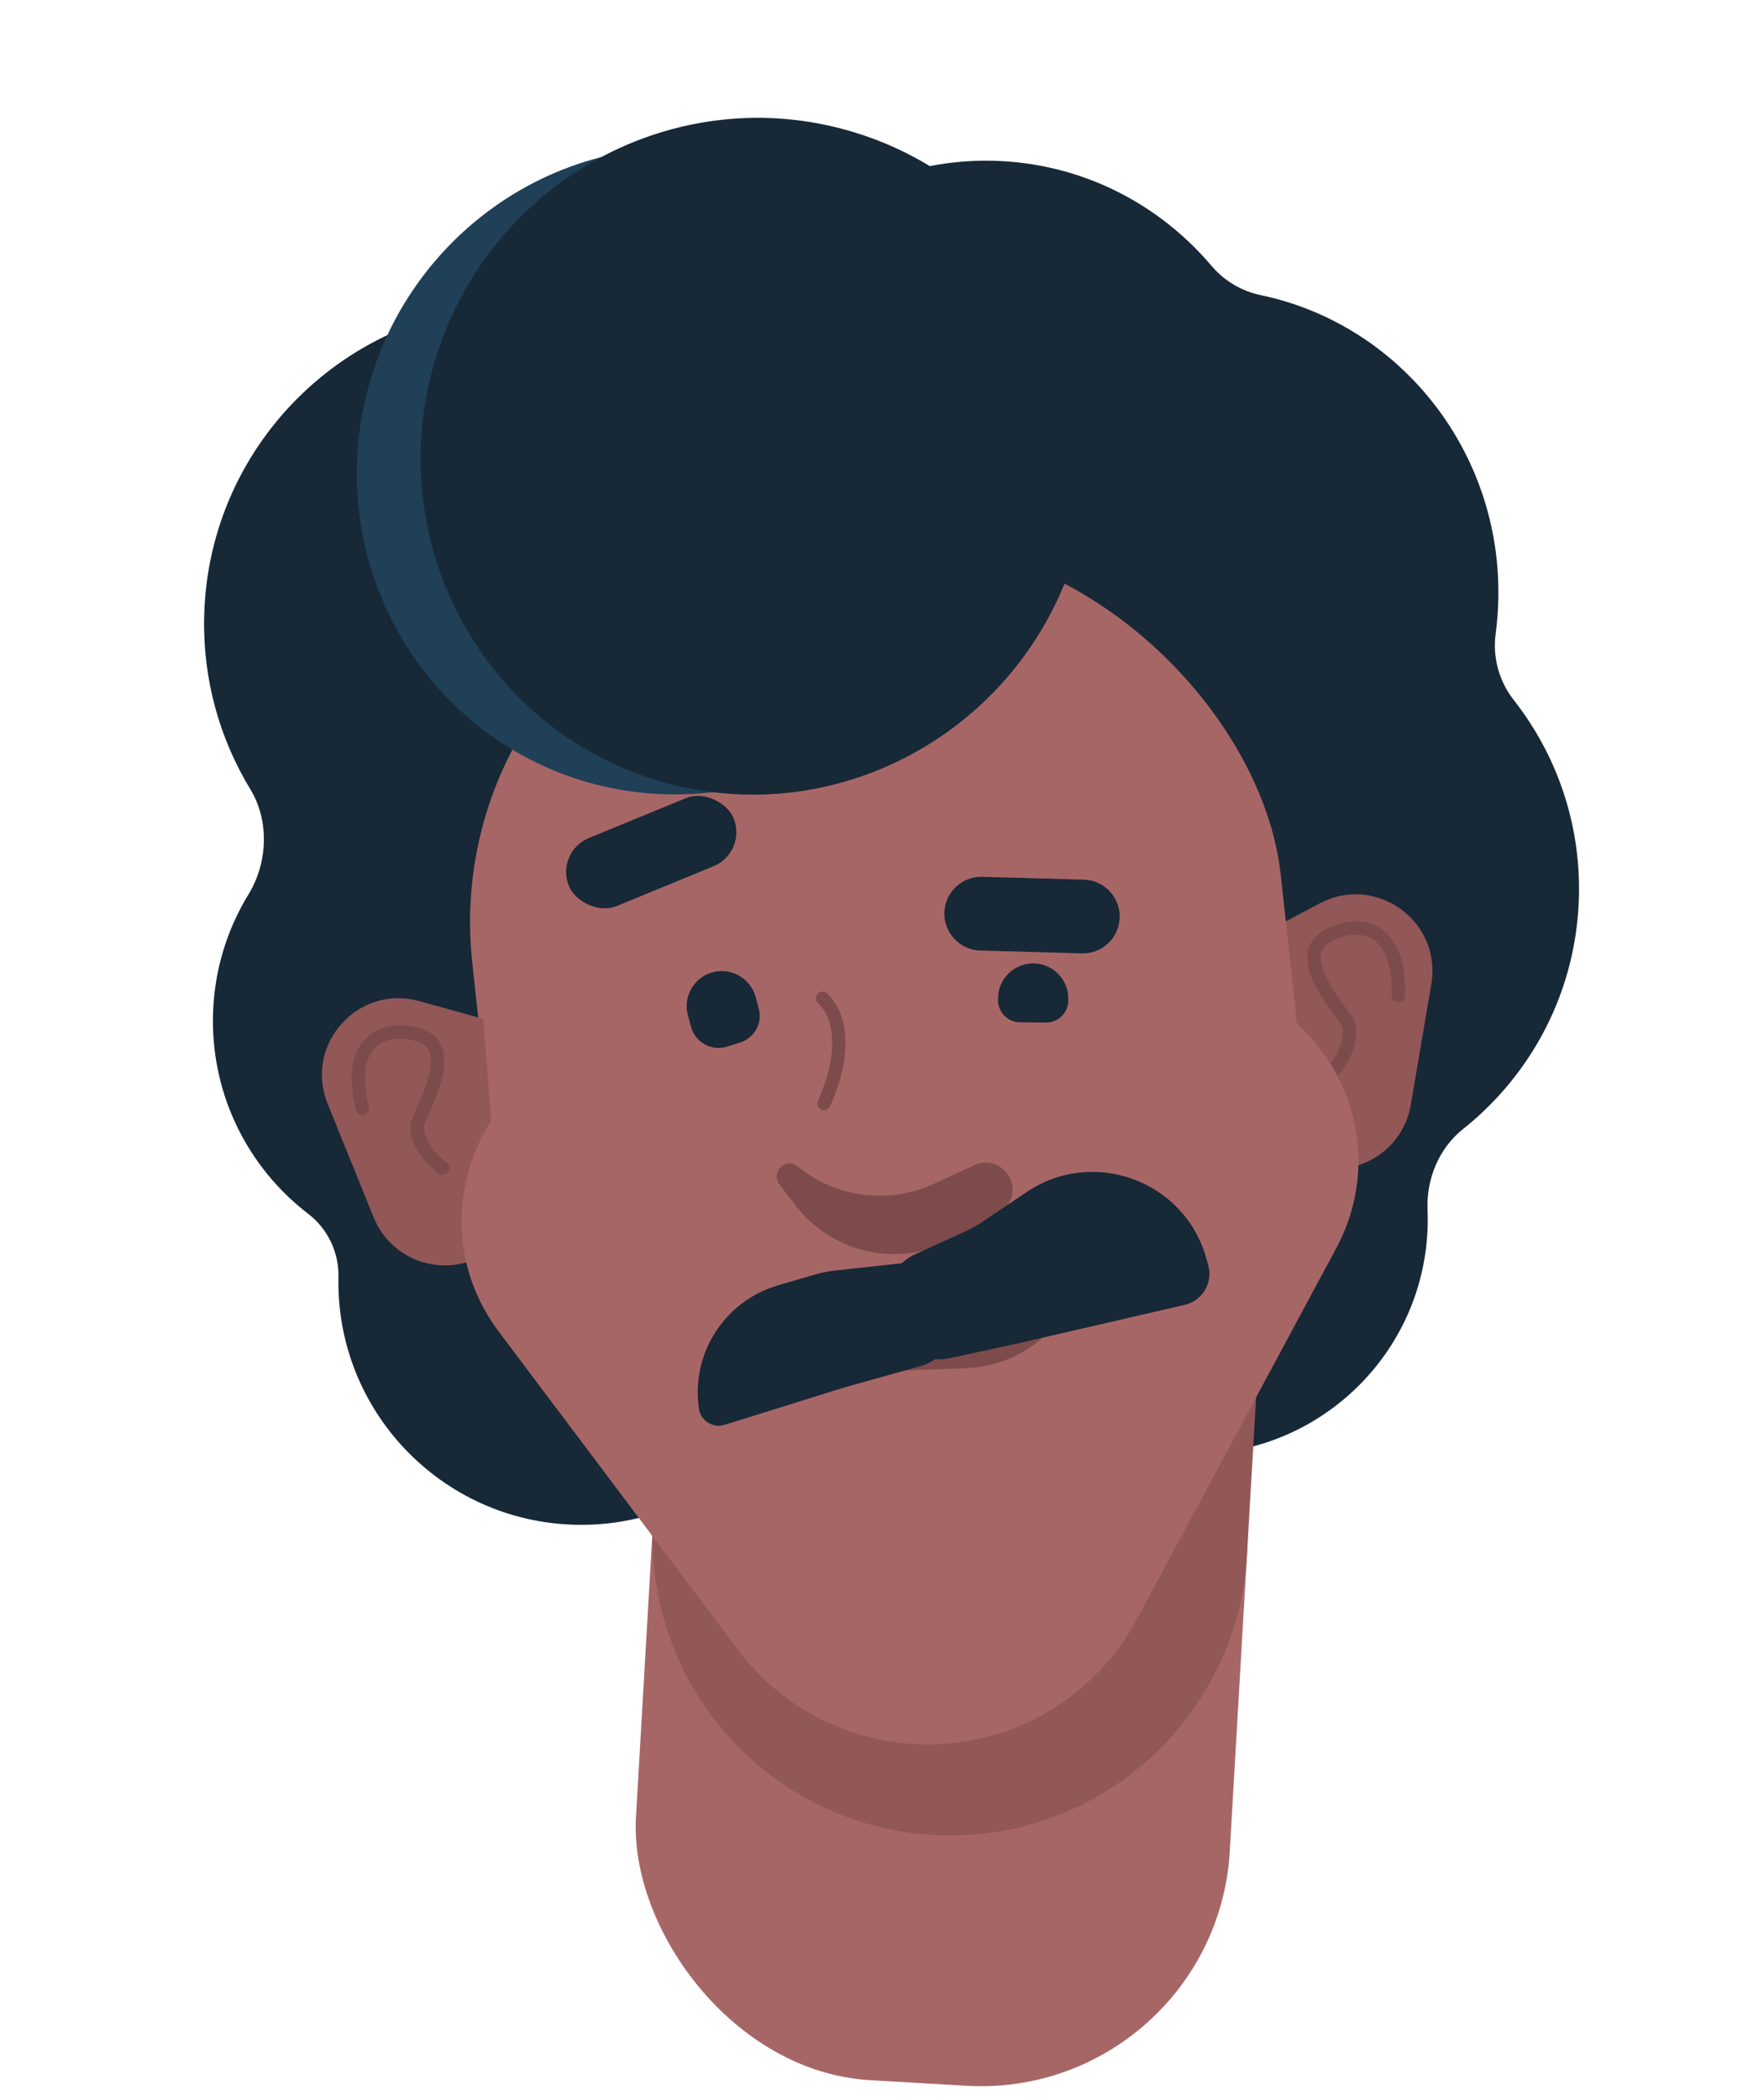 <?xml version="1.0" encoding="utf-8"?>
<svg xmlns="http://www.w3.org/2000/svg" fill="none" height="100%" overflow="visible" preserveAspectRatio="none" style="display: block;" viewBox="0 0 42 50" width="100%">
<g id="Frame 1171277579">
<path d="M4.861 14.685C4.953 10.494 8.425 7.171 12.617 7.262C13.431 7.28 14.213 7.426 14.943 7.68C15.937 8.025 17.154 7.631 17.768 6.777C19.138 4.875 21.393 3.695 23.879 3.837C25.878 3.952 27.636 4.9 28.848 6.332C29.149 6.687 29.563 6.932 30.018 7.027C33.406 7.735 35.862 10.883 35.665 14.506C35.655 14.702 35.636 14.896 35.611 15.087C35.535 15.647 35.691 16.219 36.04 16.664C37.046 17.945 37.633 19.569 37.594 21.324C37.545 23.582 36.474 25.576 34.835 26.88C34.263 27.335 33.958 28.067 33.989 28.797C33.994 28.915 33.995 29.034 33.993 29.153C33.925 32.24 31.369 34.687 28.282 34.62C25.195 34.553 22.745 31.996 22.815 28.909C22.836 27.956 23.094 27.065 23.532 26.29C23.892 25.652 23.952 24.859 23.647 24.193C23.204 23.224 22.967 22.142 22.992 21.006C23.003 20.462 23.076 19.933 23.2 19.426C23.274 19.126 23.207 18.808 23.019 18.563V18.563C22.862 18.359 22.632 18.223 22.378 18.182C22.103 18.138 21.835 18.078 21.572 18.003C20.566 17.717 19.37 18.143 18.795 19.017C18.378 19.652 17.869 20.22 17.286 20.701C16.607 21.263 16.32 22.22 16.506 23.081C16.601 23.516 16.646 23.969 16.636 24.433V24.433C16.623 25.012 16.891 25.574 17.351 25.926C18.766 27.009 19.663 28.728 19.621 30.646C19.552 33.84 16.907 36.371 13.713 36.302C10.52 36.232 7.988 33.587 8.058 30.393V30.393C8.07 29.814 7.8 29.252 7.34 28.9C5.926 27.817 5.03 26.098 5.071 24.181C5.094 23.122 5.401 22.135 5.917 21.292C6.377 20.541 6.418 19.542 5.96 18.79C5.234 17.595 4.828 16.187 4.861 14.685Z" fill="#172837" id="Union"/>
<path d="M30.026 22.248L31.422 21.508C32.761 20.798 34.334 21.934 34.079 23.429L33.59 26.307C33.404 27.4 32.296 28.077 31.238 27.743L30.764 27.593L30.026 22.248Z" fill="#925757" id="Rectangle 40602"/>
<path d="M31.734 25.503C31.954 25.252 32.318 24.647 32.019 24.235C31.645 23.719 30.858 22.742 31.574 22.306C32.283 21.875 33.346 21.985 33.293 23.706" id="Vector 16040" stroke="#7D4B4B" stroke-linecap="round" stroke-width="0.317"/>
<rect fill="#A76666" height="21.151" id="Rectangle 40603" rx="8.9" transform="rotate(-6.204 10.283 14.076)" width="19.363" x="10.283" y="14.076"/>
<rect fill="#A76666" height="19.103" id="Rectangle 40604" rx="5.934" transform="rotate(3.317 15.904 30.111)" width="14.162" x="15.904" y="30.111"/>
<path d="M15.904 30.111L30.043 30.93L29.689 37.027C29.463 40.931 26.115 43.913 22.21 43.687V43.687C18.306 43.46 15.325 40.112 15.551 36.208L15.904 30.111Z" fill="#925757" id="Rectangle 40605"/>
<path d="M11.506 24.257L9.983 23.834C8.522 23.427 7.231 24.875 7.801 26.28L8.897 28.986C9.314 30.013 10.542 30.436 11.502 29.883L11.934 29.635L11.506 24.257Z" fill="#925757" id="Rectangle 40606"/>
<path d="M11.877 31.706C9.834 28.988 11.518 25.079 14.896 24.696L27.445 23.275C30.97 22.876 33.491 26.6 31.812 29.724L27.065 38.556C26.186 40.192 24.558 41.292 22.711 41.498V41.498C20.724 41.718 18.769 40.874 17.568 39.276L11.877 31.706Z" fill="#A76666" id="Rectangle 40607"/>
<path clip-rule="evenodd" d="M22.485 21.728C22.499 21.243 22.903 20.861 23.388 20.875L25.806 20.943C26.291 20.957 26.672 21.361 26.659 21.846C26.645 22.33 26.241 22.712 25.756 22.698L23.338 22.63C22.853 22.616 22.471 22.212 22.485 21.728Z" fill="#172837" fill-rule="evenodd" id="Vector (Stroke)"/>
<path d="M19.582 23.767C19.95 24.101 20.222 24.922 19.618 26.273" id="Vector 16041" stroke="#7D4B4B" stroke-linecap="round" stroke-width="0.317"/>
<path d="M10.539 27.807C10.27 27.609 9.784 27.096 9.988 26.629C10.243 26.046 10.801 24.922 10.008 24.651C9.223 24.381 8.209 24.718 8.63 26.387" id="Vector 16042" stroke="#7D4B4B" stroke-linecap="round" stroke-width="0.317"/>
<path d="M25.435 23.825C25.431 24.116 25.193 24.349 24.902 24.346L24.283 24.339C23.992 24.335 23.759 24.096 23.762 23.805L23.763 23.763C23.768 23.301 24.147 22.931 24.609 22.937V22.937C25.071 22.942 25.441 23.321 25.435 23.783L25.435 23.825Z" fill="#172837" id="Rectangle 40608"/>
<path d="M18.066 24.01C18.159 24.354 17.965 24.711 17.625 24.819L17.314 24.917C16.946 25.034 16.555 24.821 16.453 24.448L16.379 24.174C16.261 23.742 16.505 23.294 16.932 23.158V23.158C17.385 23.015 17.866 23.277 17.991 23.735L18.066 24.01Z" fill="#172837" id="Rectangle 40609"/>
<rect fill="#172837" height="1.75" id="Rectangle 40610" rx="0.875" transform="rotate(-22.339 13.212 20.284)" width="4.24" x="13.212" y="20.284"/>
<path d="M16.091 18.913C20.312 18.903 23.75 15.445 23.774 11.19C23.798 6.936 20.399 3.495 16.178 3.506C11.958 3.516 8.519 6.974 8.495 11.229C8.472 15.483 11.872 18.926 16.091 18.913Z" fill="#1F4057" id="Vector"/>
<path d="M15.648 18.58C19.855 19.853 24.311 17.431 25.604 13.17C26.894 8.906 24.529 4.418 20.323 3.145C16.116 1.87 11.66 4.295 10.367 8.556C9.077 12.817 11.441 17.305 15.648 18.58Z" fill="#172837" id="Vector_2"/>
<path d="M21.169 32.325L22.993 32.258C24.006 32.22 24.904 31.597 25.294 30.662C25.389 30.434 25.205 30.188 24.959 30.214L19.35 30.824C19.136 30.847 19.021 31.088 19.138 31.269C19.582 31.954 20.353 32.355 21.169 32.325Z" fill="#3A1639" id="Rectangle 40611" stroke="#7D4B4B" stroke-width="0.633"/>
<path d="M18.555 28.193C18.34 27.91 18.7 27.55 18.983 27.765L19.078 27.838C19.983 28.526 21.193 28.661 22.227 28.187L23.201 27.741C23.809 27.463 24.383 28.187 23.972 28.715V28.715C23.72 29.039 23.382 29.285 22.996 29.426L22.305 29.678C21.705 29.897 21.052 29.916 20.441 29.733V29.733C19.841 29.554 19.314 29.189 18.935 28.691L18.555 28.193Z" fill="#7D4B4B" id="Rectangle 40612"/>
<path d="M22.804 31.189C22.729 30.503 22.112 30.007 21.426 30.081L19.881 30.249C19.718 30.267 19.556 30.299 19.398 30.346L18.525 30.601C17.252 30.973 16.448 32.226 16.641 33.538V33.538C16.684 33.827 16.974 34.009 17.253 33.922L20.091 33.036L21.899 32.529C22.487 32.363 22.87 31.797 22.804 31.189V31.189Z" fill="#172837" id="Rectangle 40613"/>
<path d="M21.1 31.466C20.888 30.829 21.19 30.135 21.8 29.857L22.991 29.314C23.13 29.25 23.263 29.176 23.39 29.091L24.441 28.382C26.034 27.308 28.212 28.113 28.724 29.965L28.768 30.125C28.883 30.541 28.628 30.969 28.208 31.066L24.23 31.985L22.623 32.333C21.968 32.475 21.312 32.101 21.1 31.466V31.466Z" fill="#172837" id="Rectangle 40614"/>
</g>
</svg>